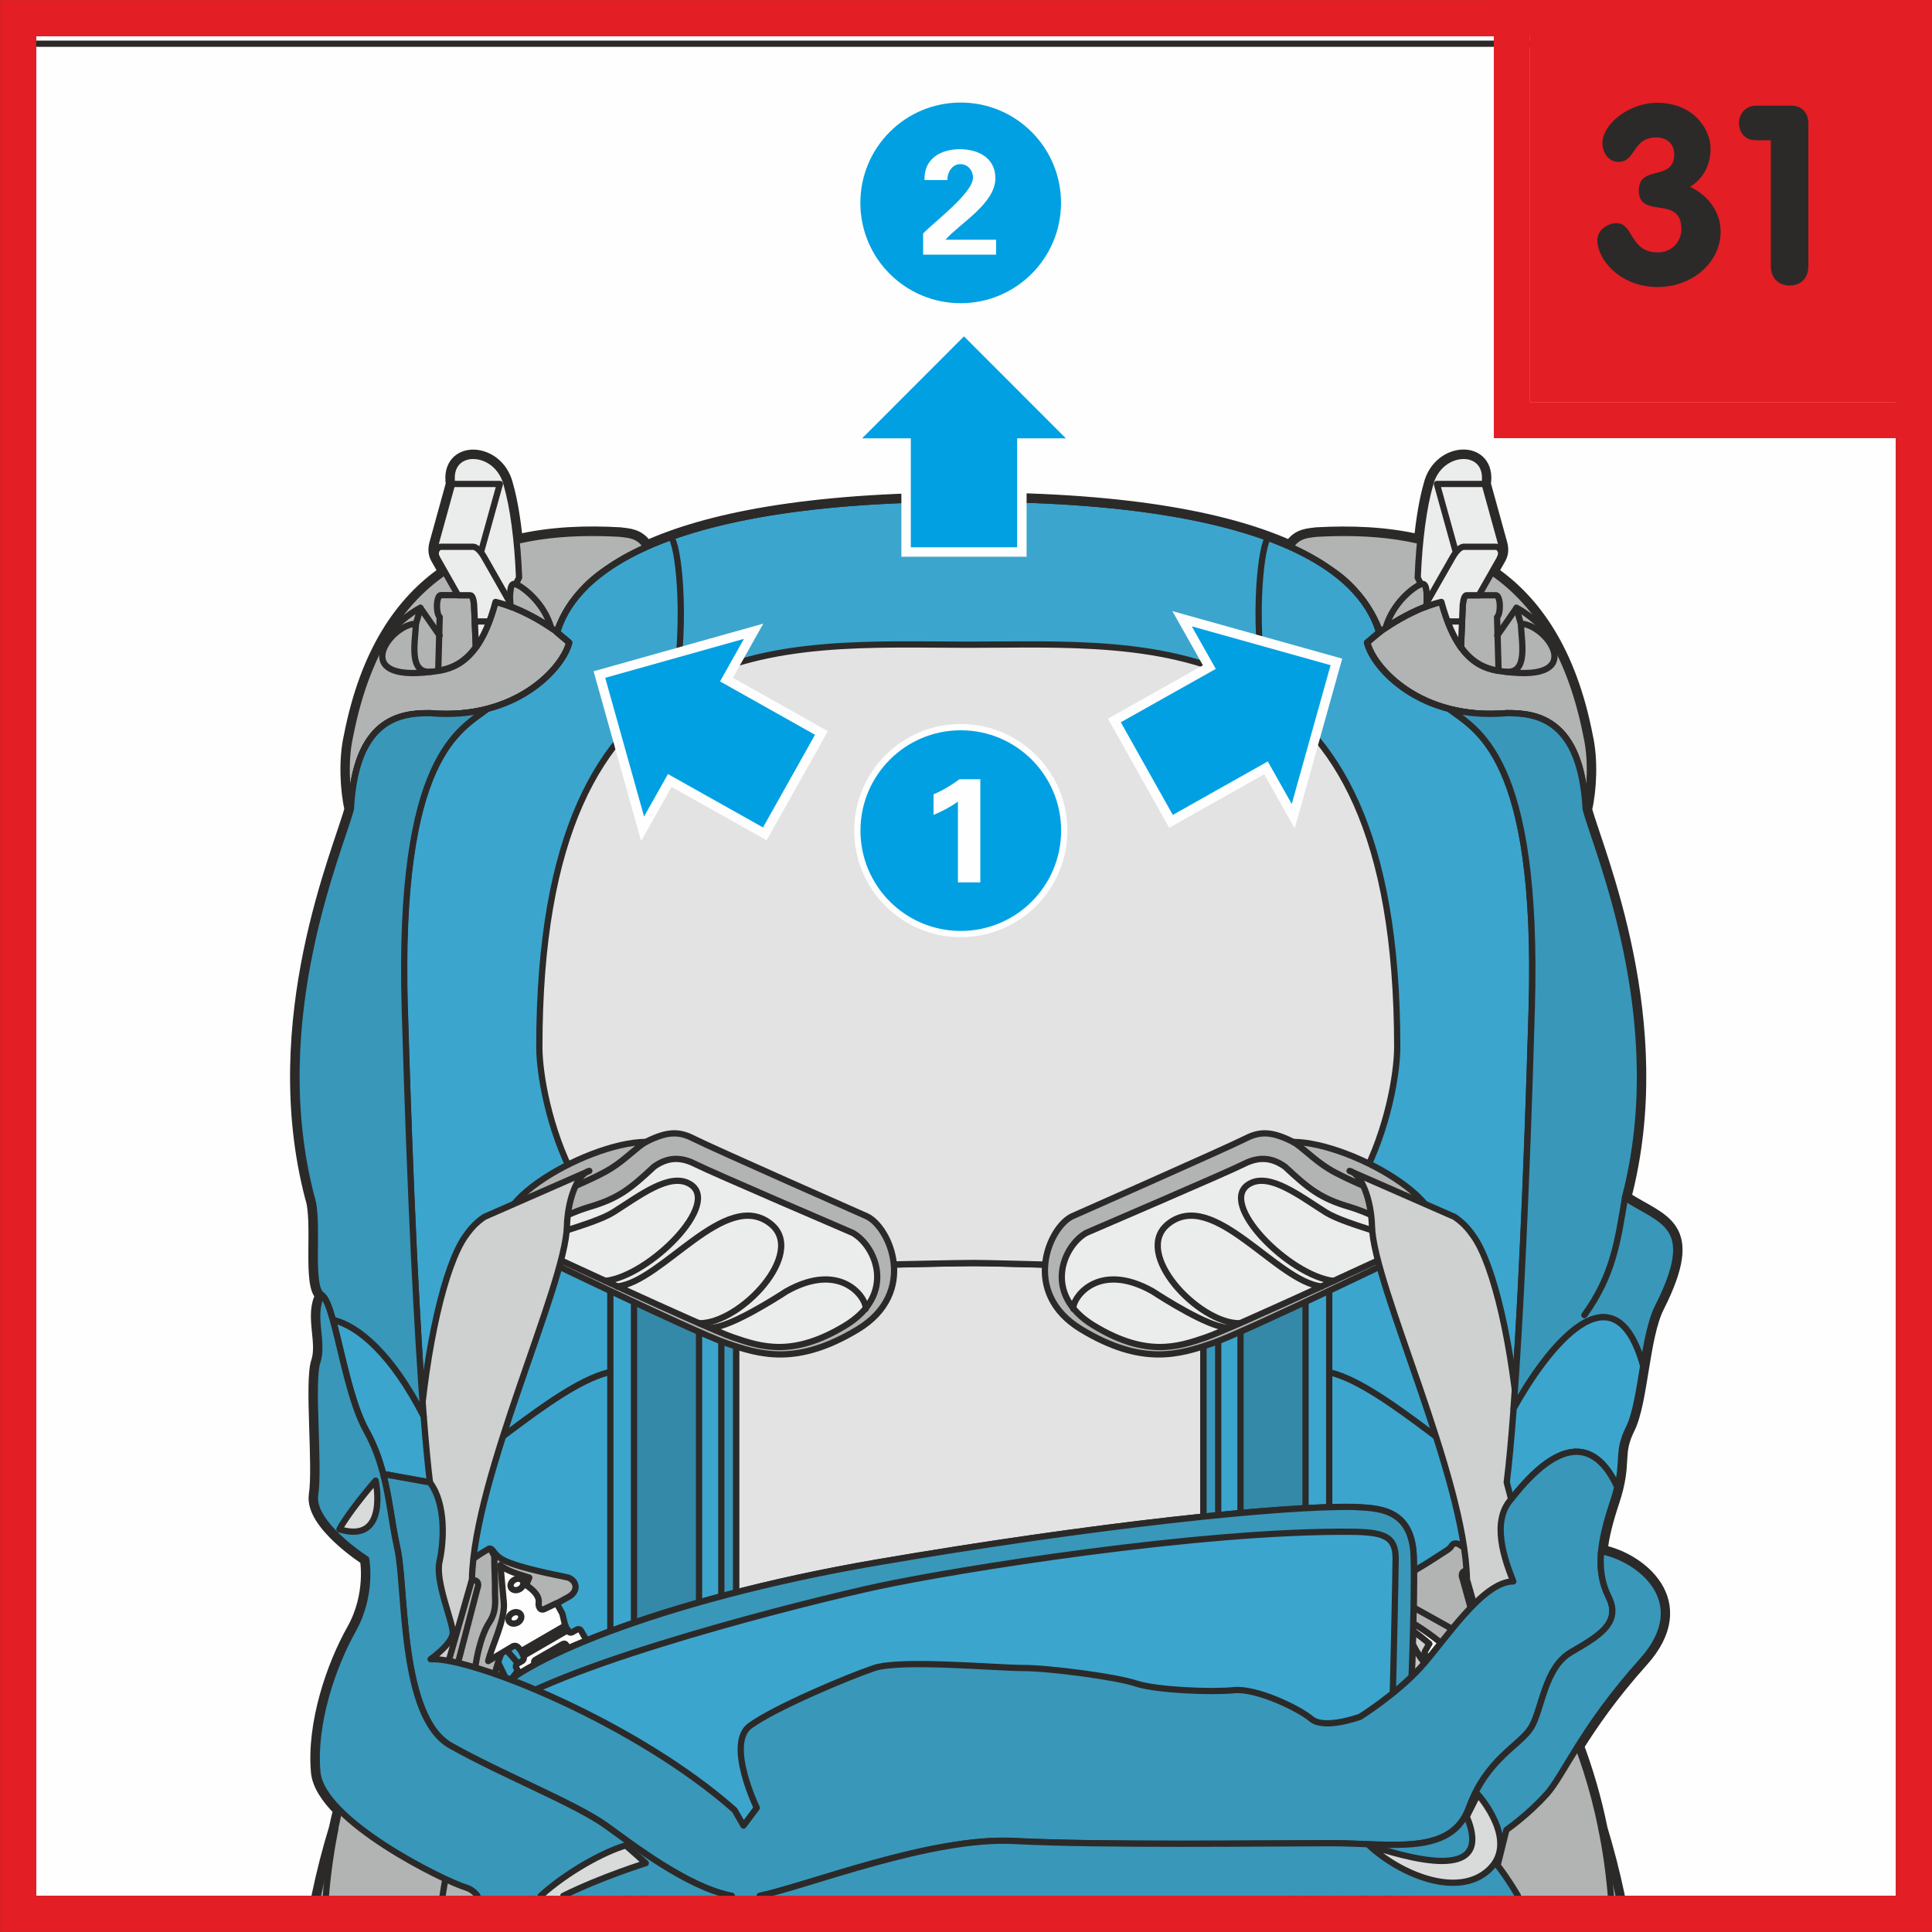 <?xml version="1.0" encoding="UTF-8"?>
<!DOCTYPE svg PUBLIC "-//W3C//DTD SVG 1.1//EN" "http://www.w3.org/Graphics/SVG/1.1/DTD/svg11.dtd">
<!-- Creator: CorelDRAW 2017 -->
<svg xmlns="http://www.w3.org/2000/svg" xml:space="preserve" width="28.25mm" height="28.25mm" version="1.1" style="shape-rendering:geometricPrecision; text-rendering:geometricPrecision; image-rendering:optimizeQuality; fill-rule:evenodd; clip-rule:evenodd"
viewBox="0 0 182.08 182.08"
 xmlns:xlink="http://www.w3.org/1999/xlink">
 <rect x="0" y="0" width="182.08" height="182.08" fill="#333333" stroke="none"/>
 <defs>
  <style type="text/css">
   <![CDATA[
    .str3 {stroke:#FEFEFE;stroke-width:0.59;stroke-miterlimit:4}
    .str4 {stroke:#E31E24;stroke-width:3.41;stroke-miterlimit:10}
    .str2 {stroke:#FEFEFE;stroke-width:1.78;stroke-miterlimit:4}
    .str0 {stroke:#2B2A29;stroke-width:1.19;stroke-linecap:round;stroke-linejoin:round;stroke-miterlimit:4}
    .str1 {stroke:#2B2A29;stroke-width:0.59;stroke-linecap:round;stroke-linejoin:round;stroke-miterlimit:4}
    .fil5 {fill:none}
    .fil1 {fill:none;fill-rule:nonzero}
    .fil4 {fill:#CFD0D0}
    .fil0 {fill:#FEFEFE;fill-rule:nonzero}
    .fil3 {fill:#EBECEC;fill-rule:nonzero}
    .fil7 {fill:#E3E3E3;fill-rule:nonzero}
    .fil11 {fill:#D9DADA;fill-rule:nonzero}
    .fil8 {fill:#C5C6C6;fill-rule:nonzero}
    .fil2 {fill:#B2B3B3;fill-rule:nonzero}
    .fil14 {fill:#2B2A29;fill-rule:nonzero}
    .fil13 {fill:#E31E24;fill-rule:nonzero}
    .fil6 {fill:#3CA5CD;fill-rule:nonzero}
    .fil9 {fill:#3997BA;fill-rule:nonzero}
    .fil10 {fill:#3489A8;fill-rule:nonzero}
    .fil12 {fill:#00A0E3;fill-rule:nonzero}
   ]]>
  </style>
 </defs>
 <g id="Слой_x0020_1">
  <polygon class="fil0" points="3.41,178.67 178.67,178.67 178.67,3.41 3.41,3.41 "/>
  <path class="fil1 str0" d="M150.91 146.2c0.13,-1.39 0.53,-2.92 1.12,-4.69 1.25,-3.77 0.21,-4.39 1.46,-6.9 1.25,-2.51 1.34,-8.63 2.77,-11.46 3.92,-7.78 0.37,-7.99 -3.12,-10.28 4.35,-16.58 -2.59,-32.54 -3.67,-36.52 -0,-0.04 -0,-0.07 -0.01,-0.11 0.42,-1.81 0.56,-4.67 0.07,-6.83 -1.53,-7.93 -4.85,-12.7 -8.93,-15.5l0.77 -1.36c0.25,-0.48 0.2,-0.97 0.07,-1.4l-1.53 -5.54c0.57,-3.62 -4.31,-3.48 -5.16,0.11 -0.39,1.35 -0.7,3.17 -0.91,5.26 -3.24,-0.77 -6.61,-0.86 -9.76,-0.69 -0.63,0.1 -1.8,0.05 -2.48,1.25 -5.55,-2.5 -14.79,-4.54 -30.3,-4.54 -15.53,0 -24.8,2.04 -30.37,4.55 -0.68,-1.21 -1.86,-1.16 -2.49,-1.26 -3.14,-0.18 -6.51,-0.08 -9.76,0.69 -0.21,-2.09 -0.52,-3.91 -0.91,-5.26 -0.85,-3.58 -5.72,-3.72 -5.16,-0.11l-1.53 5.54c-0.13,0.43 -0.18,0.92 0.07,1.4l0.77 1.36c-4.08,2.81 -7.39,7.58 -8.93,15.5 -0.49,2.16 -0.35,5.02 0.07,6.83 -0.99,3.8 -8.1,19.9 -3.71,36.63 0.77,2.3 -0.28,8.36 0.98,9.2 0.09,0.06 0.17,0.16 0.25,0.28 -0.08,-0.12 -0.17,-0.22 -0.25,-0.28 -1.05,1.88 0.21,4.39 -0.42,6.27 -0.63,1.88 0.21,9.83 -0.21,12.54 -0.42,2.72 4.81,6.06 4.81,6.06 0,0 0.63,3.35 -1.26,6.69 -1.88,3.34 -3.76,8.78 -3.35,13.38 0.11,1.16 0.91,2.38 2.09,3.57 -0.14,0.58 -0.28,1.15 -0.41,1.77 -0.59,1.91 -1.15,4.08 -1.62,6.31m122.57 0c-0.47,-2.23 -1.04,-4.4 -1.62,-6.31 -0.59,-2.94 -1.38,-5.53 -2.22,-7.79 1.34,-2.13 3.18,-4.82 6.04,-8.01 5.05,-5.6 -0.26,-9.7 -3.84,-10.37"/>
  <path class="fil2" d="M152.55 178.67c-0.47,-2.23 -1.04,-4.4 -1.62,-6.31 -1.6,-7.97 -4.6,-13.36 -6.45,-16.45 -1.35,-2.27 -1.46,-5.23 -1.05,-7.63 2.2,-12.3 7.7,-45.83 6.03,-72.03 0.42,-1.81 0.56,-4.67 0.07,-6.83 -3.4,-17.58 -15.53,-19.67 -25.45,-19.12 -0.83,0.13 -2.63,0 -2.96,2.89 -0.32,2.89 -2.06,10.6 -5.97,10.6l-0.39 -0.06 0 -11.69c0,-0.83 -0.45,-2.31 -1.93,-2.51 -3.92,-0.64 -12.66,-1.6 -21.58,-1.6 -8.93,0 -17.66,0.96 -21.58,1.6 -1.48,0.19 -1.93,1.67 -1.93,2.51l0 11.69 -0.38 0.06c-3.92,0 -5.65,-7.71 -5.98,-10.6 -0.32,-2.89 -2.12,-2.76 -2.96,-2.89 -9.91,-0.55 -22.05,1.54 -25.44,19.12 -0.49,2.16 -0.35,5.02 0.07,6.83 -1.67,26.21 3.83,59.73 6.03,72.03 0.42,2.41 0.3,5.37 -1.05,7.63 -1.84,3.1 -4.84,8.48 -6.45,16.45 -0.59,1.91 -1.15,4.08 -1.62,6.31l122.57 0z"/>
  <path class="fil1 str1" d="M152.55 178.67c-0.47,-2.23 -1.04,-4.4 -1.62,-6.31 -1.6,-7.97 -4.6,-13.36 -6.45,-16.45 -1.35,-2.27 -1.46,-5.23 -1.05,-7.63 2.2,-12.3 7.7,-45.83 6.03,-72.03 0.42,-1.81 0.56,-4.67 0.07,-6.83 -3.4,-17.58 -15.53,-19.67 -25.45,-19.12 -0.83,0.13 -2.63,0 -2.96,2.89 -0.32,2.89 -2.06,10.6 -5.97,10.6l-0.39 -0.06 0 -11.69c0,-0.83 -0.45,-2.31 -1.93,-2.51 -3.92,-0.64 -12.66,-1.6 -21.58,-1.6 -8.93,0 -17.66,0.96 -21.58,1.6 -1.48,0.19 -1.93,1.67 -1.93,2.51l0 11.69 -0.38 0.06c-3.92,0 -5.65,-7.71 -5.98,-10.6 -0.32,-2.89 -2.12,-2.76 -2.96,-2.89 -9.91,-0.55 -22.05,1.54 -25.44,19.12 -0.49,2.16 -0.35,5.02 0.07,6.83 -1.67,26.21 3.83,59.73 6.03,72.03 0.42,2.41 0.3,5.37 -1.05,7.63 -1.84,3.1 -4.84,8.48 -6.45,16.45 -0.59,1.91 -1.15,4.08 -1.62,6.31"/>
  <path class="fil1 str1" d="M31.6 172.36c-0.39,1.95 -0.7,4.05 -0.89,6.31"/>
  <path class="fil1 str1" d="M39.62 57.28c-0.17,0.7 -0.42,1.5 -0.42,1.5 -0.07,1.81 -0.73,4.74 1.47,4.53 2.19,-0.21 4.53,-1.01 6.03,-6.58 2.34,0.52 5.44,2.34 6.97,3.83 -0.55,2.34 -4.95,7.36 -13.14,6.66 -2.89,-0.03 -7.01,0.59 -7.46,9.02"/>
  <path class="fil1 str1" d="M36.06 60.56c0.77,-1.36 2.65,-2.86 3.56,-3.27l1.81 2.61"/>
  <path class="fil1 str1" d="M39.2 58.78c-2.47,0.07 -6.34,5.54 1.46,4.53"/>
  <path class="fil1 str1" d="M44.84 61.01l-0.17 -4.08 -0.01 0c-0.03,-0.48 -0.18,-0.84 -0.34,-0.84l-2.79 0c-0.19,0 -0.35,0.47 -0.35,1.05 0,0.49 0.11,0.89 0.26,1.01l-0.14 5.06c1.22,-0.2 2.45,-0.71 3.53,-2.21z"/>
  <path class="fil1 str1" d="M48.61 55.05c-0.62,-0.27 -0.57,1.09 -0.51,2.1 1.3,0.49 2.69,1.24 3.85,2.03 -0.69,-2.4 -2.64,-3.84 -3.33,-4.13z"/>
  <path class="fil3" d="M41.08 51.15l1.53 -5.54c-0.57,-3.61 4.31,-3.48 5.16,0.11 0.59,2.06 1.01,5.16 1.15,8.71l-0.24 0.49 0.02 0.18c-0.03,-0.01 -0.06,-0.03 -0.09,-0.04 -0.62,-0.27 -0.57,1.09 -0.51,2.1 0.05,0.02 0.11,0.05 0.17,0.07 -0.55,-0.21 -1.08,-0.39 -1.57,-0.5 -0.52,1.96 -1.16,3.33 -1.85,4.29l-0.17 -4.08 -0.01 0c-0.03,-0.48 -0.17,-0.84 -0.34,-0.84l-1.16 0 -2.01 -3.55c-0.25,-0.48 -0.2,-0.97 -0.07,-1.4z"/>
  <path class="fil1 str1" d="M41.08 51.15l1.53 -5.54c-0.57,-3.61 4.31,-3.48 5.16,0.11 0.59,2.06 1.01,5.16 1.15,8.71l-0.24 0.49 0.02 0.18c-0.03,-0.01 -0.06,-0.03 -0.09,-0.04 -0.62,-0.27 -0.57,1.09 -0.51,2.1 0.05,0.02 0.11,0.05 0.17,0.07 -0.55,-0.21 -1.08,-0.39 -1.57,-0.5 -0.52,1.96 -1.16,3.33 -1.85,4.29l-0.17 -4.08 -0.01 0c-0.03,-0.48 -0.17,-0.84 -0.34,-0.84l-1.16 0 -2.01 -3.55c-0.25,-0.48 -0.2,-0.97 -0.07,-1.4z"/>
  <polyline class="fil1 str1" points="45.37,51.88 47.11,45.61 42.58,45.61 "/>
  <path class="fil1 str1" d="M48.05 56.76l-2.4 -4.22c-0.28,-0.49 -0.7,-1.05 -1.15,-1.01l-2.96 0c-0.35,0.03 -0.63,0.55 -0.39,1.01"/>
  <line class="fil1 str1" x1="44.78" y1="58.57" x2="46.03" y2= "58.57" />
  <polyline class="fil1 str1" points="53.56,61.46 54.32,61.95 52.24,81.45 47.05,101.5 45.28,103.35 "/>
  <path class="fil1 str1" d="M52.48 59.51c0.63,-1.88 3.14,-6.17 7.84,-7.11 0.42,0 1.15,0 1.15,1.57 0,1.57 0.03,2.21 -1.88,5.65 -2.51,4.49 -6.27,13.49 -6.9,17.04"/>
  <path class="fil1 str1" d="M40.04 72.58c2.9,0.23 5.91,0.63 8.7,1.32"/>
  <path class="fil1 str1" d="M48.05 76.46c-2.69,-0.62 -5.57,-0.98 -8.34,-1.19"/>
  <path class="fil1 str1" d="M47.45 79.04c-2.62,-0.56 -5.38,-0.88 -8.03,-1.07"/>
  <path class="fil1 str1" d="M46.92 81.65c-2.55,-0.51 -5.21,-0.81 -7.76,-0.98"/>
  <path class="fil1 str1" d="M46.46 84.39c-2.48,-0.47 -5.06,-0.75 -7.53,-0.91"/>
  <path class="fil1 str1" d="M46.07 87.16c-2.44,-0.44 -4.95,-0.7 -7.36,-0.85"/>
  <path class="fil1 str1" d="M45.76 89.94c-2.4,-0.42 -4.87,-0.67 -7.23,-0.81"/>
  <path class="fil1 str1" d="M45.54 92.74c-2.38,-0.4 -4.82,-0.64 -7.15,-0.78"/>
  <path class="fil1 str1" d="M45.4 95.55c-2.37,-0.39 -4.8,-0.63 -7.11,-0.76"/>
  <line class="fil1 str1" x1="42.93" y1="98.52" x2="45.35" y2= "98.68" />
  <line class="fil1 str1" x1="42.93" y1="103.35" x2="45.28" y2= "103.35" />
  <path class="fil1 str1" d="M38.24 98.2c0,-10.19 1.6,-26.43 2.56,-30.03 2.06,0.28 8.11,1.64 8.11,5.19 -0.71,2.34 -3.56,12.25 -3.56,25.33l0 10.35 -1.99 0 -0.42 -10.52 -4.69 -0.32z"/>
  <path class="fil1 str1" d="M150.93 172.36c0.39,1.95 0.7,4.05 0.89,6.31"/>
  <path class="fil1 str1" d="M142.91 57.28c0.18,0.7 0.42,1.5 0.42,1.5 0.07,1.81 0.73,4.74 -1.46,4.53 -2.2,-0.21 -4.53,-1.01 -6.03,-6.59 -2.33,0.52 -5.43,2.34 -6.97,3.83 0.56,2.34 4.95,7.36 13.14,6.66 2.89,-0.03 7,0.59 7.46,9.02"/>
  <path class="fil1 str1" d="M146.47 60.56c-0.77,-1.36 -2.65,-2.86 -3.55,-3.27l-1.81 2.61"/>
  <path class="fil1 str1" d="M143.33 58.78c2.47,0.07 6.34,5.54 -1.46,4.53"/>
  <path class="fil1 str1" d="M137.69 61.02l0.17 -4.08 0.01 0c0.03,-0.48 0.17,-0.84 0.34,-0.84l2.79 0c0.19,0 0.35,0.47 0.35,1.05 0,0.49 -0.11,0.89 -0.26,1.01l0.14 5.06c-1.22,-0.2 -2.45,-0.71 -3.53,-2.21z"/>
  <path class="fil1 str1" d="M133.92 55.05c0.62,-0.27 0.57,1.09 0.51,2.1 -1.3,0.49 -2.69,1.24 -3.85,2.03 0.7,-2.4 2.64,-3.84 3.33,-4.13z"/>
  <path class="fil3" d="M141.45 51.15l-1.53 -5.54c0.57,-3.61 -4.31,-3.48 -5.16,0.11 -0.59,2.06 -1.01,5.16 -1.15,8.71l0.24 0.49 -0.02 0.18c0.03,-0.01 0.06,-0.03 0.09,-0.04 0.62,-0.27 0.57,1.09 0.51,2.1 -0.05,0.02 -0.11,0.05 -0.16,0.07 0.54,-0.21 1.07,-0.39 1.57,-0.5 0.53,1.96 1.16,3.33 1.85,4.29l0.17 -4.08 0.01 0c0.04,-0.48 0.18,-0.84 0.34,-0.84l1.16 0 2.02 -3.55c0.25,-0.48 0.2,-0.97 0.07,-1.4z"/>
  <path class="fil1 str1" d="M141.45 51.15l-1.53 -5.54c0.57,-3.61 -4.31,-3.48 -5.16,0.11 -0.59,2.06 -1.01,5.16 -1.15,8.71l0.24 0.49 -0.02 0.18c0.03,-0.01 0.06,-0.03 0.09,-0.04 0.62,-0.27 0.57,1.09 0.51,2.1 -0.05,0.02 -0.11,0.05 -0.16,0.07 0.54,-0.21 1.07,-0.39 1.57,-0.5 0.53,1.96 1.16,3.33 1.85,4.29l0.17 -4.08 0.01 0c0.04,-0.48 0.18,-0.84 0.34,-0.84l1.16 0 2.02 -3.55c0.25,-0.48 0.2,-0.97 0.07,-1.4z"/>
  <polyline class="fil1 str1" points="137.16,51.88 135.42,45.61 139.95,45.61 "/>
  <path class="fil1 str1" d="M134.48 56.76l2.41 -4.22c0.28,-0.49 0.7,-1.05 1.15,-1.01l2.96 0c0.35,0.03 0.63,0.55 0.38,1.01"/>
  <line class="fil1 str1" x1="137.75" y1="58.57" x2="136.5" y2= "58.57" />
  <polyline class="fil1 str1" points="128.97,61.46 128.21,61.95 130.29,81.45 135.47,101.5 137.25,103.35 "/>
  <path class="fil1 str1" d="M130.05 59.51c-0.63,-1.88 -3.14,-6.17 -7.84,-7.11 -0.42,0 -1.15,0 -1.15,1.57 0,1.57 -0.03,2.21 1.88,5.65 2.51,4.49 6.28,13.49 6.9,17.04"/>
  <path class="fil1 str1" d="M142.48 72.58c-2.9,0.23 -5.91,0.63 -8.69,1.32"/>
  <path class="fil1 str1" d="M134.48 76.46c2.7,-0.62 5.57,-0.98 8.34,-1.19"/>
  <path class="fil1 str1" d="M135.08 79.04c2.62,-0.56 5.38,-0.88 8.02,-1.07"/>
  <path class="fil1 str1" d="M135.6 81.65c2.55,-0.51 5.21,-0.81 7.76,-0.98"/>
  <path class="fil1 str1" d="M136.07 84.39c2.49,-0.47 5.07,-0.75 7.53,-0.91"/>
  <path class="fil1 str1" d="M136.46 87.16c2.43,-0.44 4.95,-0.7 7.35,-0.85"/>
  <path class="fil1 str1" d="M136.76 89.94c2.4,-0.42 4.87,-0.67 7.23,-0.81"/>
  <path class="fil1 str1" d="M136.99 92.74c2.38,-0.4 4.82,-0.64 7.15,-0.78"/>
  <path class="fil1 str1" d="M137.12 95.55c2.37,-0.39 4.8,-0.63 7.11,-0.76"/>
  <line class="fil1 str1" x1="139.6" y1="98.52" x2="137.18" y2= "98.68" />
  <line class="fil1 str1" x1="139.6" y1="103.35" x2="137.25" y2= "103.35" />
  <path class="fil1 str1" d="M144.29 98.2c0,-10.19 -1.6,-26.43 -2.56,-30.03 -2.06,0.28 -8.1,1.64 -8.1,5.19 0.71,2.34 3.55,12.25 3.55,25.33l0 10.35 1.99 0 0.43 -10.52 4.69 -0.32z"/>
  <polygon class="fil1 str1" points="95.24,131.3 87.34,131.3 87.34,140.15 88.79,140.15 88.79,136.63 93.79,136.63 93.79,140.15 95.24,140.15 "/>
  <path class="fil1 str1" d="M118.61 119.94l-0.48 0 0 0.63 -2.3 0 0 -0.63 -15.3 0 0 9.55c0,0.4 -0.32,0.72 -0.73,0.72 -0.4,0 -0.72,-0.33 -0.72,-0.72 0,-7.44 0.45,-10.74 0.56,-13.36 -2.46,-1.1 -5.28,-1.72 -8.28,-1.72 -3,0 -5.82,0.63 -8.28,1.72 0.1,2.62 0.56,5.91 0.56,13.36 0,0.4 -0.33,0.72 -0.73,0.72 -0.4,0 -0.72,-0.33 -0.72,-0.72l0 -9.55 -15.3 0 0 0.63 -2.3 0 0 -0.63 -0.48 0c-0.42,0 -0.76,0.34 -0.76,0.75l0 38.55c0,0.42 0.34,0.75 0.76,0.75l0.48 0 0 -0.63 2.3 0 0 0.63 48.94 0 0 -0.63 2.3 0 0 0.63 0.48 0c0.42,0 0.75,-0.34 0.75,-0.75l0 -38.55c0,-0.42 -0.34,-0.75 -0.75,-0.75z"/>
  <path class="fil1 str1" d="M95.24 117.31l0 -2.53c-1.25,-0.23 -2.54,-0.37 -3.88,-0.37 -1.39,0 -2.73,0.14 -4.02,0.39l0 2.51 7.9 0z"/>
  <path class="fil2" d="M53.94 97.99c0,-19.17 5.96,-28.55 11.35,-32.77 -5.72,3.18 -12.96,11.55 -12.96,32.77 0,8.5 3.76,20.3 15.05,20.3 0.37,0 0.77,-0 1.17,-0.02 -10.95,-0.3 -14.62,-11.89 -14.62,-20.28z"/>
  <path class="fil1 str1" d="M53.94 97.99c0,-19.17 5.96,-28.55 11.35,-32.77 -5.72,3.18 -12.96,11.55 -12.96,32.77 0,8.5 3.76,20.3 15.05,20.3 0.37,0 0.77,-0 1.17,-0.02 -10.95,-0.3 -14.62,-11.89 -14.62,-20.28z"/>
  <path class="fil2" d="M128.78 97.99c0,-19.17 -5.96,-28.55 -11.35,-32.77 5.72,3.18 12.96,11.55 12.96,32.77 0,8.5 -3.77,20.3 -15.06,20.3 -0.38,0 -0.77,-0 -1.17,-0.02 10.95,-0.3 14.62,-11.89 14.62,-20.28z"/>
  <path class="fil1 str1" d="M128.78 97.99c0,-19.17 -5.96,-28.55 -11.35,-32.77 5.72,3.18 12.96,11.55 12.96,32.77 0,8.5 -3.77,20.3 -15.06,20.3 -0.38,0 -0.77,-0 -1.17,-0.02 10.95,-0.3 14.62,-11.89 14.62,-20.28z"/>
  <path class="fil3" d="M91.36 63.28c3.34,0 16.76,-0.96 22.31,0.43 5.56,1.39 16.71,7.93 16.71,34.28 0,8.5 -3.77,20.3 -15.06,20.3 -4.18,0 -10.2,-0.5 -15.69,-2.15 -2.46,-1.1 -5.28,-1.72 -8.28,-1.72 -3,0 -5.82,0.63 -8.28,1.72 -5.49,1.65 -11.51,2.15 -15.69,2.15 -11.29,0 -15.06,-11.8 -15.06,-20.3 0,-26.35 11.15,-32.89 16.71,-34.28 5.55,-1.39 18.97,-0.43 22.32,-0.43z"/>
  <path class="fil1 str1" d="M91.36 63.28c3.34,0 16.76,-0.96 22.31,0.43 5.56,1.39 16.71,7.93 16.71,34.28 0,8.5 -3.77,20.3 -15.06,20.3 -4.18,0 -10.2,-0.5 -15.69,-2.15 -2.46,-1.1 -5.28,-1.72 -8.28,-1.72 -3,0 -5.82,0.63 -8.28,1.72 -5.49,1.65 -11.51,2.15 -15.69,2.15 -11.29,0 -15.06,-11.8 -15.06,-20.3 0,-26.35 11.15,-32.89 16.71,-34.28 5.55,-1.39 18.97,-0.43 22.32,-0.43z"/>
  <polyline class="fil1 str1" points="60.74,178.67 60.74,160.16 121.93,160.16 121.93,178.67 "/>
  <path class="fil1 str1" d="M70.73 160l-3.83 0 0 -0.63 -2.3 0 0 0.63 -0.48 0c-0.42,0 -0.75,-0.34 -0.75,-0.75l0 -38.55c0,-0.42 0.34,-0.76 0.75,-0.76l0.48 0 0 0.63 2.3 0 0 -0.63 3.83 0"/>
  <path class="fil1 str1" d="M54.94 128.71l6.23 6.64 2.18 0 0 -6.79 -5.27 0c-1.03,0 -2.11,-0.09 -3.14,-0.69l0 0.83z"/>
  <path class="fil1 str1" d="M56.44 140.59l4.73 3.41 2.18 0 0 -3.72 -3.77 0c-1.03,0 -2.11,-0.04 -3.14,-0.36l0 0.66z"/>
  <path class="fil1 str1" d="M56.44 150.97l4.73 3.41 2.18 0 0 -3.72 -3.77 0c-1.03,0 -2.11,-0.05 -3.14,-0.35l0 0.66z"/>
  <line class="fil1 str1" x1="61.17" y1="128.46" x2="61.17" y2= "120.09" />
  <line class="fil1 str1" x1="61.17" y1="140.24" x2="61.17" y2= "135.33" />
  <line class="fil1 str1" x1="61.17" y1="150.63" x2="61.17" y2= "144" />
  <line class="fil1 str1" x1="61.17" y1="160.05" x2="61.17" y2= "154.38" />
  <path class="fil1 str1" d="M58.94 115.33l-0.86 0c-1.03,0 -2.11,-0.06 -3.14,-0.48l0 0.58 6.23 4.66 6.71 0 0 -1.8c-0.17,0 -0.33,0 -0.49,0 -3.51,0 -6.28,-1.14 -8.45,-2.96z"/>
  <path class="fil1 str1" d="M127.89 128.71l-6.23 6.64 -2.18 0 0 -6.79 5.27 0c1.03,0 2.11,-0.09 3.14,-0.69l0 0.83z"/>
  <path class="fil1 str1" d="M126.39 140.59l-4.73 3.41 -2.18 0 0 -3.72 3.77 0c1.03,0 2.11,-0.04 3.14,-0.35l0 0.66z"/>
  <path class="fil1 str1" d="M126.39 150.97l-4.73 3.41 -2.18 0 0 -3.72 3.77 0c1.03,0 2.11,-0.05 3.14,-0.35l0 0.66z"/>
  <line class="fil1 str1" x1="121.66" y1="128.46" x2="121.66" y2= "120.09" />
  <line class="fil1 str1" x1="121.66" y1="140.24" x2="121.66" y2= "135.33" />
  <line class="fil1 str1" x1="121.66" y1="150.64" x2="121.66" y2= "144" />
  <line class="fil1 str1" x1="121.66" y1="160.06" x2="121.66" y2= "154.38" />
  <path class="fil1 str1" d="M123.89 115.33l0.87 0c1.03,0 2.11,-0.06 3.14,-0.48l0 0.58 -6.23 4.66 -6.71 0 0 -1.8c0.17,0 0.33,0 0.49,0 3.51,0 6.28,-1.14 8.45,-2.96z"/>
  <path class="fil1 str1" d="M140.94 178.67c-0.86,-5.59 -2.53,-11.25 -5.41,-16.56 -2.64,-5.02 -3.48,-6.97 -2.79,-13.66 0.7,-6.69 4.32,-28.16 4.45,-39.41"/>
  <path class="fil1 str1" d="M99.49 117.47l32.99 -14.32c0.13,-0.06 0.34,0.14 0.46,0.43 0.12,0.3 0.11,0.58 -0.02,0.64l-33.29 14.45 -0.13 -1.21z"/>
  <path class="fil1 str1" d="M83.04 117.47l-32.99 -14.32c-0.13,-0.06 -0.34,0.14 -0.46,0.43 -0.12,0.3 -0.11,0.58 0.02,0.64l33.29 14.45 0.13 -1.21z"/>
  <path class="fil1 str1" d="M41.71 178.67c0.86,-5.59 2.53,-11.25 5.41,-16.56 2.65,-5.02 3.49,-6.97 2.79,-13.66 -0.7,-6.69 -4.32,-28.16 -4.45,-39.41"/>
  <path class="fil4" d="M43.96 161.41c-1.48,-5.13 5.35,-12.35 6.31,-9.36 0.35,1.02 0.4,3.16 -1.89,6 -4.38,5.33 -1.29,9.93 2.85,18.79 0.29,0.62 0.59,1.23 0.91,1.82l-0.18 0 -0.56 -0.9c-2.07,-3.31 -5.75,-10.56 -7.44,-16.35z"/>
  <path class="fil5 str1" d="M43.96 161.41c-1.48,-5.13 5.35,-12.35 6.31,-9.36 0.35,1.02 0.4,3.16 -1.89,6 -4.38,5.33 -1.29,9.93 2.85,18.79 0.29,0.62 0.59,1.23 0.91,1.82m-0.18 0l-0.56 -0.9c-2.07,-3.31 -5.75,-10.56 -7.44,-16.35"/>
  <path class="fil6" d="M38.14 95.09c0.7,23.97 1.67,39.03 2.37,44.61 1.53,2.02 1.32,5.58 0.9,7.46 -0.42,1.88 1.25,5.65 1.25,6.69 0,1.05 -2.09,2.51 -2.09,2.51 3.97,-0.21 19.45,6.06 28.65,14.22l0.84 1.46 1.25 -1.67c0,0 -2.93,-6.06 -0.63,-7.74 2.3,-1.67 9.2,-4.6 11.71,-5.44 2.51,-0.83 11.5,0 14.01,0 2.51,0 8.78,0.84 10.66,1.46 1.88,0.63 7.11,0.84 9.2,0.63 2.09,-0.21 6.07,1.67 7.32,2.72 1.25,1.05 4.6,-0.21 4.6,-0.21 0,0 3.35,-2.09 5.65,-4.6 2.3,-2.51 5.85,-8.15 8.78,-8.15 -0.84,-2.09 -2.09,-5.65 -0.21,-7.74l-0.42 -1.6c0.78,-6.25 1.69,-21.31 2.37,-44.61 0.7,-23.95 -5.28,-26.34 -7.8,-28.29 -4.72,-1.22 -7.3,-4.49 -7.72,-6.24l1.14 -0.96c-0.99,-3.29 -5.51,-12.6 -38.69,-12.6 -33.17,0 -37.79,9.31 -38.78,12.6l1.14 0.96c-0.42,1.75 -3,5.02 -7.72,6.24 -2.51,1.95 -8.49,4.34 -7.8,28.29z"/>
  <path class="fil1 str1" d="M38.14 95.09c0.7,23.97 1.67,39.03 2.37,44.61 1.53,2.02 1.32,5.58 0.9,7.46 -0.42,1.88 1.25,5.65 1.25,6.69 0,1.05 -2.09,2.51 -2.09,2.51 3.97,-0.21 19.45,6.06 28.65,14.22l0.84 1.46 1.25 -1.67c0,0 -2.93,-6.06 -0.63,-7.74 2.3,-1.67 9.2,-4.6 11.71,-5.44 2.51,-0.83 11.5,0 14.01,0 2.51,0 8.78,0.84 10.66,1.46 1.88,0.63 7.11,0.84 9.2,0.63 2.09,-0.21 6.07,1.67 7.32,2.72 1.25,1.05 4.6,-0.21 4.6,-0.21 0,0 3.35,-2.09 5.65,-4.6 2.3,-2.51 5.85,-8.15 8.78,-8.15 -0.84,-2.09 -2.09,-5.65 -0.21,-7.74l-0.42 -1.6c0.78,-6.25 1.69,-21.31 2.37,-44.61 0.7,-23.95 -5.28,-26.34 -7.8,-28.29 -4.72,-1.22 -7.3,-4.49 -7.72,-6.24l1.14 -0.96c-0.99,-3.29 -5.51,-12.6 -38.69,-12.6 -33.17,0 -37.79,9.31 -38.78,12.6l1.14 0.96c-0.42,1.75 -3,5.02 -7.72,6.24 -2.51,1.95 -8.49,4.34 -7.8,28.29z"/>
  <path class="fil7" d="M82.11 120.07c-0.4,0.53 -8.58,0.76 -10.58,0.94 -0.79,0.07 -1.51,0.15 -2.16,0.25 0,11.91 0,31.23 0,34.47 0,1.39 -0.03,3.01 -0.1,4.78 5.61,-0.01 19.08,-0.13 21.95,-0.13 2.93,0 16.91,0.13 22.29,0.13 -0.07,-1.78 -0.1,-3.39 -0.1,-4.78 0,-3.24 0,-22.51 0,-34.42 -0.74,-0.12 -1.56,-0.21 -2.49,-0.3 -2,-0.18 -9.83,-0.44 -10.58,-0.94 -0.35,-0.2 -0.56,-0.55 -0.69,-0.85 -3.72,-0.1 -6.79,-0.18 -7.94,-0.18 -1.2,0 -5.45,0.09 -10.14,0.2l0 0.02 1.08 -0.02c-0.07,0.24 -0.34,0.68 -0.55,0.85z"/>
  <path class="fil1 str1" d="M82.11 120.07c-0.4,0.53 -8.58,0.76 -10.58,0.94 -0.79,0.07 -1.51,0.15 -2.16,0.25 0,11.91 0,31.23 0,34.47 0,1.39 -0.03,3.01 -0.1,4.78 5.61,-0.01 19.08,-0.13 21.95,-0.13 2.93,0 16.91,0.13 22.29,0.13 -0.07,-1.78 -0.1,-3.39 -0.1,-4.78 0,-3.24 0,-22.51 0,-34.42 -0.74,-0.12 -1.56,-0.21 -2.49,-0.3 -2,-0.18 -9.83,-0.44 -10.58,-0.94 -0.35,-0.2 -0.56,-0.55 -0.69,-0.85 -3.72,-0.1 -6.79,-0.18 -7.94,-0.18 -1.2,0 -5.45,0.09 -10.14,0.2l0 0.02 1.08 -0.02c-0.07,0.24 -0.34,0.68 -0.55,0.85z"/>
  <path class="fil8" d="M91.23 160.38c-2.87,0 -16.35,0.13 -21.95,0.13 -0.01,0.34 -0.03,0.68 -0.04,1.03 6.28,-0.03 19.15,-0.14 22,-0.14 2.89,0 16.18,0.12 22.33,0.14 -0.01,-0.35 -0.03,-0.7 -0.04,-1.03 -5.38,-0 -19.36,-0.13 -22.29,-0.13z"/>
  <path class="fil1 str1" d="M91.23 160.38c-2.87,0 -16.35,0.13 -21.95,0.13 -0.01,0.34 -0.03,0.68 -0.04,1.03 6.28,-0.03 19.15,-0.14 22,-0.14 2.89,0 16.18,0.12 22.33,0.14 -0.01,-0.35 -0.03,-0.7 -0.04,-1.03 -5.38,-0 -19.36,-0.13 -22.29,-0.13z"/>
  <path class="fil9" d="M113.94 168.33c-0.35,-4.97 -0.52,-9.37 -0.52,-12.6 0,-3.41 0,-24.61 0,-36.26l1.39 0c0,11.65 0,32.85 0,36.26 0,3.23 0.17,7.63 0.53,12.6l-1.4 0z"/>
  <path class="fil1 str1" d="M113.94 168.33c-0.35,-4.97 -0.52,-9.37 -0.52,-12.6 0,-3.41 0,-24.61 0,-36.26l1.39 0c0,11.65 0,32.85 0,36.26 0,3.23 0.17,7.63 0.53,12.6l-1.4 0z"/>
  <path class="fil9" d="M68.84 168.33c0.35,-4.97 0.53,-9.37 0.53,-12.6 0,-3.41 0,-24.61 0,-36.26l-1.39 0c0,11.65 0,32.85 0,36.26 0,3.23 -0.17,7.63 -0.52,12.6l1.39 0z"/>
  <path class="fil1 str1" d="M68.84 168.33c0.35,-4.97 0.53,-9.37 0.53,-12.6 0,-3.41 0,-24.61 0,-36.26l-1.39 0c0,11.65 0,32.85 0,36.26 0,3.23 -0.17,7.63 -0.52,12.6l1.39 0z"/>
  <path class="fil10" d="M123.57 168.42c-0.36,-5.01 -0.53,-9.44 -0.53,-12.69 0,-3.62 0,-27.4 0,-38.37 -2.42,1.64 -5.12,2 -6.13,2.12 0,11.65 0,32.85 0,36.26 0,3.23 0.18,7.63 0.53,12.6 2.11,0 4.59,0.26 6.14,0.09z"/>
  <path class="fil1 str1" d="M123.57 168.42c-0.36,-5.01 -0.53,-9.44 -0.53,-12.69 0,-3.62 0,-27.4 0,-38.37 -2.42,1.64 -5.12,2 -6.13,2.12 0,11.65 0,32.85 0,36.26 0,3.23 0.18,7.63 0.53,12.6 2.11,0 4.59,0.26 6.14,0.09z"/>
  <path class="fil10" d="M59.22 168.42c0.36,-5.01 0.53,-9.44 0.53,-12.69 0,-3.62 0,-27.4 0,-38.37 2.42,1.64 5.12,2 6.13,2.12 0,11.65 0,32.85 0,36.26 0,3.23 -0.17,7.63 -0.53,12.6 -2.11,0 -4.59,0.26 -6.14,0.09z"/>
  <path class="fil1 str1" d="M59.22 168.42c0.36,-5.01 0.53,-9.44 0.53,-12.69 0,-3.62 0,-27.4 0,-38.37 2.42,1.64 5.12,2 6.13,2.12 0,11.65 0,32.85 0,36.26 0,3.23 -0.17,7.63 -0.53,12.6 -2.11,0 -4.59,0.26 -6.14,0.09z"/>
  <path class="fil1 str1" d="M125.27 111.82c0,0 0,39.17 0,43.91"/>
  <path class="fil1 str1" d="M57.52 111.82c0,0 0,39.17 0,43.91"/>
  <path class="fil7" d="M115.93 119.52c12.26,0 15.75,-15.89 15.75,-20.84 0,-40.31 -22.86,-37.92 -40.43,-37.92 -17.56,0 -40.42,-2.4 -40.42,37.92 0,4.95 3.48,20.84 15.75,20.84 3.25,0 22.34,-0.49 25.13,-0.49 2.79,0 16.64,0.49 24.21,0.49z"/>
  <path class="fil1 str1" d="M115.93 119.52c12.26,0 15.75,-15.89 15.75,-20.84 0,-40.31 -22.86,-37.92 -40.43,-37.92 -17.56,0 -40.42,-2.4 -40.42,37.92 0,4.95 3.48,20.84 15.75,20.84 3.25,0 22.34,-0.49 25.13,-0.49 2.79,0 16.64,0.49 24.21,0.49z"/>
  <path class="fil2" d="M46.28 155.35c-0.07,-0.13 -0.35,-0.11 -0.63,0.03 -0.28,0.15 -0.46,0.38 -0.39,0.5l11.17 22.78 1.29 0 -11.43 -23.32z"/>
  <path class="fil1 str1" d="M46.28 155.35c-0.07,-0.13 -0.35,-0.11 -0.63,0.03 -0.28,0.15 -0.46,0.38 -0.39,0.5l11.17 22.78m1.29 0l-11.43 -23.32"/>
  <path class="fil8" d="M43.96 161.41c1.69,5.79 5.37,13.04 7.44,16.35l0.56 0.9 -1.83 0 -0.47 -0.74c-2.57,-4.02 -6.06,-10.2 -7.76,-15.99 -1.52,-5.18 6.22,-15.78 9.58,-11.18 2.19,2.91 -0.11,6.2 -2.18,8.83 -0.89,1.13 -3.31,3.19 3.54,16.37 0.51,0.98 1,1.88 1.48,2.7l-2.2 0c-0.31,-0.59 -0.62,-1.2 -0.91,-1.82 -4.15,-8.85 -7.23,-13.46 -2.85,-18.79 2.29,-2.84 2.24,-4.98 1.89,-6 -0.96,-2.99 -7.79,4.23 -6.31,9.36z"/>
  <path class="fil1 str1" d="M43.96 161.41c1.69,5.79 5.37,13.04 7.44,16.35l0.56 0.9m-1.83 0l-0.47 -0.74c-2.57,-4.02 -6.06,-10.2 -7.76,-15.99 -1.52,-5.18 6.22,-15.78 9.58,-11.18 2.19,2.91 -0.11,6.2 -2.18,8.83 -0.89,1.13 -3.31,3.19 3.54,16.37 0.51,0.98 1,1.88 1.48,2.7m-2.2 0c-0.31,-0.59 -0.62,-1.2 -0.91,-1.82 -4.15,-8.85 -7.23,-13.46 -2.85,-18.79 2.29,-2.84 2.24,-4.98 1.89,-6 -0.96,-2.99 -7.79,4.23 -6.31,9.36"/>
  <path class="fil7" d="M49.31 159.6c0.13,-0.17 0.27,-0.34 0.4,-0.52 -0.02,1.06 0.47,1.89 0.76,2.37 0.79,1.39 5.25,10.22 8.78,17.22l-4.91 0c-0.48,-0.83 -0.98,-1.72 -1.48,-2.7 -6.86,-13.18 -4.43,-15.24 -3.55,-16.37z"/>
  <path class="fil1 str1" d="M49.31 159.6c0.13,-0.17 0.27,-0.34 0.4,-0.52 -0.02,1.06 0.47,1.89 0.76,2.37 0.79,1.39 5.25,10.22 8.78,17.22m-4.91 0c-0.48,-0.83 -0.98,-1.72 -1.48,-2.7 -6.86,-13.18 -4.43,-15.24 -3.55,-16.37"/>
  <path class="fil1 str1" d="M142.18 139.78c-2.88,-0.44 -11.52,-9.08 -16.72,-10.41"/>
  <path class="fil1 str1" d="M143.81 149.6c-1.41,0.04 -7.5,0.92 -17.91,18.97"/>
  <path class="fil1 str1" d="M40.52 139.78c2.88,-0.44 11.52,-9.08 16.72,-10.41"/>
  <path class="fil1 str1" d="M38.89 149.6c1.41,0.04 7.5,0.92 17.91,18.97"/>
  <path class="fil2" d="M47.64 155.12c-0.86,1.15 -1.52,4.91 -2.36,8.16 -0.11,0.42 -0.47,0.6 -0.74,0.54l-1.37 -0.29c-1.28,-0.11 -2.17,-0.75 -2.72,-1.59l-0.61 -1.06c-0.55,-1.01 -0.63,-2.24 -0.33,-3.14 0,0 2.17,-7.2 2.56,-8.29 0.28,-0.8 1.91,-2.28 3.92,-3.44 0.13,-0.07 0.28,-0.18 0.59,0.3 0.55,0.66 1.06,1.17 6.94,2.36 0.78,0.26 1.06,1.17 0.17,1.77l-1.19 0.66 -4.86 4.02z"/>
  <path class="fil1 str1" d="M47.64 155.12c-0.86,1.15 -1.52,4.91 -2.36,8.16 -0.11,0.42 -0.47,0.6 -0.74,0.54l-1.37 -0.29c-1.28,-0.11 -2.17,-0.75 -2.72,-1.59l-0.61 -1.06c-0.55,-1.01 -0.63,-2.24 -0.33,-3.14 0,0 2.17,-7.2 2.56,-8.29 0.28,-0.8 1.91,-2.28 3.92,-3.44 0.13,-0.07 0.28,-0.18 0.59,0.3 0.55,0.66 1.06,1.17 6.94,2.36 0.78,0.26 1.06,1.17 0.17,1.77l-1.19 0.66 -4.86 4.02z"/>
  <path class="fil1 str1" d="M39.84 160.87c0.52,0.96 1.45,1.72 2.86,1.84l1.33 0.22c0.3,0.03 0.58,-0.14 0.54,-0.66 -0.03,-0.4 -0.02,-2.71 0.01,-3.31 0.05,-0.98 0.43,-4.42 1.57,-6.12 0.57,-0.87 0.54,-1.73 0.5,-2.63 0,0 0.01,-1.01 -0.04,-2.23 -0.07,-1.48 0.12,-1.13 -0.33,-1.89"/>
  <path class="fil1 str1" d="M43.92 149.78l-2.48 9.53c-0.18,0.73 0.78,0.92 1.08,-0.12l2.48 -9.52c0.33,-0.82 -0.68,-1.17 -1.08,0.12z"/>
  <path class="fil0" d="M49.12 155.61l0.25 0.54c0.02,0.13 -0.03,0.29 -0.13,0.37l-0.53 0.31c-0.1,0.08 -0.12,0.24 -0.06,0.35l0.74 1.27c0.06,0.11 0.2,0.15 0.31,0.08l0.41 -0.23c0.11,-0.06 0.25,-0.02 0.31,0.08l0.43 0.74c0.06,0.11 0.2,0.15 0.31,0.09l4.1 -2.37c0.11,-0.06 0.14,-0.2 0.08,-0.31l-0.43 -0.74c-0.06,-0.11 -0.03,-0.25 0.08,-0.31l0.41 -0.23c0.11,-0.06 0.15,-0.2 0.08,-0.31l-0.73 -1.27c-0.06,-0.11 -0.21,-0.16 -0.33,-0.12l-0.54 0.3c-0.12,0.05 -0.27,-0.01 -0.33,-0.12l-0.28 -0.51 -0.27 -1.14 -0.54 -0.99 -1.06 0.51c-0.52,0.3 -0.68,-0.23 -0.63,-0.56 0.1,-0.76 -0.81,-1.4 -1.18,-1.65l0.29 -0.71c-0.95,-0.3 -2.18,-0.64 -2.72,-1.18l0.33 3.62c0.09,1.64 -1.23,4.26 -1.48,5.43l2.36 -1.41c0.39,-0.13 0.5,0.2 0.75,0.46z"/>
  <path class="fil1 str1" d="M49.12 155.61l0.25 0.54c0.02,0.13 -0.03,0.29 -0.13,0.37l-0.53 0.31c-0.1,0.08 -0.12,0.24 -0.06,0.35l0.74 1.27c0.06,0.11 0.2,0.15 0.31,0.08l0.41 -0.23c0.11,-0.06 0.25,-0.02 0.31,0.08l0.43 0.74c0.06,0.11 0.2,0.15 0.31,0.09l4.1 -2.37c0.11,-0.06 0.14,-0.2 0.08,-0.31l-0.43 -0.74c-0.06,-0.11 -0.03,-0.25 0.08,-0.31l0.41 -0.23c0.11,-0.06 0.15,-0.2 0.08,-0.31l-0.73 -1.27c-0.06,-0.11 -0.21,-0.16 -0.33,-0.12l-0.54 0.3c-0.12,0.05 -0.27,-0.01 -0.33,-0.12l-0.28 -0.51 -0.27 -1.14 -0.54 -0.99 -1.06 0.51c-0.52,0.3 -0.68,-0.23 -0.63,-0.56 0.1,-0.76 -0.81,-1.4 -1.18,-1.65l0.29 -0.71c-0.95,-0.3 -2.18,-0.64 -2.72,-1.18l0.33 3.62c0.09,1.64 -1.23,4.26 -1.48,5.43l2.36 -1.41c0.39,-0.13 0.5,0.2 0.75,0.46z"/>
  <path class="fil1 str1" d="M53.69 156.04c0.11,-0.06 0.15,-0.21 0.08,-0.31l-0.41 -0.71c-0.06,-0.11 -0.2,-0.15 -0.31,-0.08l-2.6 1.5c-0.11,0.07 -0.15,0.2 -0.08,0.31l0.41 0.71c0.06,0.11 0.2,0.15 0.31,0.09l2.6 -1.5z"/>
  <path class="fil1 str1" d="M48.78 152.92c0.3,-0.17 0.44,-0.52 0.29,-0.76 -0.14,-0.24 -0.5,-0.3 -0.8,-0.12 -0.3,0.18 -0.44,0.51 -0.3,0.75 0.14,0.24 0.5,0.3 0.8,0.13z"/>
  <path class="fil1 str1" d="M48.98 149.76c0.3,-0.18 0.43,-0.52 0.29,-0.75 -0.14,-0.24 -0.5,-0.3 -0.8,-0.12 -0.3,0.17 -0.44,0.51 -0.3,0.75 0.14,0.24 0.5,0.3 0.8,0.12z"/>
  <line class="fil1 str1" x1="49.12" y1="155.61" x2="53.29" y2= "153.19" />
  <line class="fil1 str1" x1="49.37" y1="156.03" x2="53.53" y2= "153.62" />
  <path class="fil4" d="M139.06 160.44c1.41,-5.15 -5.52,-12.28 -6.44,-9.27 -0.33,1.03 -0.36,3.17 1.97,5.98 4.45,5.27 1.43,9.91 -2.59,18.82 -0.42,0.92 -0.87,1.83 -1.33,2.7l0.12 0c0.33,-0.58 0.68,-1.17 1.05,-1.78 2.03,-3.34 5.6,-10.64 7.22,-16.45z"/>
  <path class="fil5 str1" d="M139.06 160.44c1.41,-5.15 -5.52,-12.28 -6.44,-9.27 -0.33,1.03 -0.36,3.17 1.97,5.98 4.45,5.27 1.43,9.91 -2.59,18.82 -0.42,0.92 -0.87,1.83 -1.33,2.7m0.12 0c0.33,-0.58 0.68,-1.17 1.05,-1.78 2.03,-3.34 5.6,-10.64 7.22,-16.45"/>
  <path class="fil2" d="M136.37 155.35c0.07,-0.13 0.35,-0.11 0.63,0.03 0.28,0.15 0.46,0.38 0.4,0.5l-11.17 22.78 -1.29 0 11.43 -23.32z"/>
  <path class="fil1 str1" d="M136.37 155.35c0.07,-0.13 0.35,-0.11 0.63,0.03 0.28,0.15 0.46,0.38 0.4,0.5l-11.17 22.78m-1.29 0l11.43 -23.32"/>
  <path class="fil8" d="M139.06 160.44c-1.61,5.81 -5.19,13.12 -7.22,16.45 -0.37,0.61 -0.72,1.19 -1.05,1.78l1.81 0c0.31,-0.54 0.64,-1.08 0.98,-1.64 2.51,-4.05 5.92,-10.28 7.54,-16.09 1.45,-5.2 -6.44,-15.7 -9.73,-11.04 -2.15,2.94 0.19,6.2 2.3,8.8 0.9,1.12 3.36,3.14 -3.32,16.42 -0.66,1.32 -1.31,2.5 -1.93,3.56l2.23 0c0.47,-0.87 0.92,-1.77 1.33,-2.7 4.02,-8.91 7.04,-13.56 2.59,-18.82 -2.33,-2.81 -2.31,-4.95 -1.97,-5.98 0.92,-3.01 7.84,4.12 6.44,9.27z"/>
  <path class="fil1 str1" d="M139.06 160.44c-1.61,5.81 -5.19,13.12 -7.22,16.45 -0.37,0.61 -0.72,1.19 -1.05,1.78m1.81 0c0.31,-0.54 0.64,-1.08 0.98,-1.64 2.51,-4.05 5.92,-10.28 7.54,-16.09 1.45,-5.2 -6.44,-15.7 -9.73,-11.04 -2.15,2.94 0.19,6.2 2.3,8.8 0.9,1.12 3.36,3.14 -3.32,16.42 -0.66,1.32 -1.31,2.5 -1.93,3.56m2.23 0c0.47,-0.87 0.92,-1.77 1.33,-2.7 4.02,-8.91 7.04,-13.56 2.59,-18.82 -2.33,-2.81 -2.31,-4.95 -1.97,-5.98 0.92,-3.01 7.84,4.12 6.44,9.27"/>
  <path class="fil7" d="M133.68 158.7c-0.13,-0.17 -0.27,-0.34 -0.41,-0.51 0.04,1.06 -0.44,1.9 -0.72,2.37 -0.8,1.46 -5.44,10.96 -8.92,18.11l4.8 0c0.62,-1.05 1.27,-2.23 1.93,-3.56 6.68,-13.28 4.22,-15.3 3.32,-16.42z"/>
  <path class="fil1 str1" d="M133.68 158.7c-0.13,-0.17 -0.27,-0.34 -0.41,-0.51 0.04,1.06 -0.44,1.9 -0.72,2.37 -0.8,1.46 -5.44,10.96 -8.92,18.11m4.8 0c0.62,-1.05 1.27,-2.23 1.93,-3.56 6.68,-13.28 4.22,-15.3 3.32,-16.42"/>
  <path class="fil2" d="M137.27 158.99c-0.16,-1.04 -0.53,-2.27 -1.42,-3.15 -0.88,-0.87 -2.61,-2.13 -3.53,-2.64 -0.93,-0.52 -2.9,-1.33 -4.11,-1.62 -0.29,-0.07 -0.68,-0.23 -0.54,-0.48l0.93 -1.66c0.18,-0.31 0.5,-0.45 0.86,-0.5 0.56,-0.07 1.1,-0.17 1.58,-0.15 1.04,0.04 1.76,-0.42 2.52,-0.92 0,0 0.87,-0.5 1.9,-1.18 1,-0.66 1.14,-0.67 1.38,-1.06 0.13,-0.2 0.41,-0.2 0.62,-0.11 1.73,1.06 3.07,2.29 3.33,3.01 0.4,1.08 2.69,8.25 2.69,8.25 0.31,0.86 0.26,2.04 -0.24,3.05l-0.61 1.11c-0.53,0.87 -1.42,1.55 -2.72,1.68l-1.44 0.42c-0.46,0.01 -0.6,-0.37 -0.6,-0.37l-0.58 -3.67z"/>
  <path class="fil1 str1" d="M137.27 158.99c-0.16,-1.04 -0.53,-2.27 -1.42,-3.15 -0.88,-0.87 -2.61,-2.13 -3.53,-2.64 -0.93,-0.52 -2.9,-1.33 -4.11,-1.62 -0.29,-0.07 -0.68,-0.23 -0.54,-0.48l0.93 -1.66c0.18,-0.31 0.5,-0.45 0.86,-0.5 0.56,-0.07 1.1,-0.17 1.58,-0.15 1.04,0.04 1.76,-0.42 2.52,-0.92 0,0 0.87,-0.5 1.9,-1.18 1,-0.66 1.14,-0.67 1.38,-1.06 0.13,-0.2 0.41,-0.2 0.62,-0.11 1.73,1.06 3.07,2.29 3.33,3.01 0.4,1.08 2.69,8.25 2.69,8.25 0.31,0.86 0.26,2.04 -0.24,3.05l-0.61 1.11c-0.53,0.87 -1.42,1.55 -2.72,1.68l-1.44 0.42c-0.46,0.01 -0.6,-0.37 -0.6,-0.37l-0.58 -3.67z"/>
  <path class="fil1 str1" d="M128.26 150.03c0.32,-0.58 1.11,-0.68 1.52,-0.45 0,0 6.59,3.67 6.88,3.83 0.29,0.16 0.63,0.51 0.81,0.78 0.87,0.91 0.83,2.77 0.94,3.89l0.06 3.3 -0.05 0.32c0,0 0.05,0.33 0.42,0.37l1.52 -0.27c1.45,-0.14 2.39,-0.97 2.88,-1.97"/>
  <path class="fil0" d="M134.7 154.91l-0.42 0.75c-0.06,0.11 -0.03,0.27 0.07,0.35l0.4 0.23c0.1,0.08 0.13,0.23 0.06,0.34l-0.75 1.36c-0.06,0.11 -0.2,0.15 -0.31,0.09l-0.48 -0.27c-0.11,-0.06 -0.25,-0.02 -0.31,0.09l-0.09 0.16c-0.06,0.11 -0.2,0.15 -0.31,0.09l-0.07 -0.04c-0.11,-0.06 -0.25,-0.02 -0.31,0.09l-0.09 0.16c-0.06,0.11 -0.02,0.25 0.09,0.31l1.23 0.68c0.69,0.38 1.55,0.14 1.94,-0.55l1.63 -2.92c-1.16,-1.03 -2.58,-2.16 -4.13,-3.03 -1.55,-0.86 -3.29,-1.49 -4.78,-1.93l-1.63 2.92c-0.38,0.69 -0.13,1.55 0.55,1.94l1.22 0.68c0.11,0.06 0.25,0.02 0.31,-0.09l0.09 -0.16c0.06,-0.11 0.02,-0.25 -0.09,-0.31l-0.07 -0.04c-0.11,-0.06 -0.15,-0.2 -0.08,-0.31l0.08 -0.16c0.06,-0.11 0.02,-0.25 -0.09,-0.31l-0.48 -0.27c-0.11,-0.06 -0.15,-0.2 -0.09,-0.31l0.75 -1.35c0.06,-0.11 0.21,-0.17 0.33,-0.12l0.4 0.22c0.12,0.04 0.27,-0.02 0.33,-0.13l0.42 -0.76c0.49,0.16 1.56,0.48 2.52,1.02 0.97,0.54 1.78,1.26 2.17,1.59z"/>
  <path class="fil1 str1" d="M134.7 154.91l-0.42 0.75c-0.06,0.11 -0.03,0.27 0.07,0.35l0.4 0.23c0.1,0.08 0.13,0.23 0.06,0.34l-0.75 1.36c-0.06,0.11 -0.2,0.15 -0.31,0.09l-0.48 -0.27c-0.11,-0.06 -0.25,-0.02 -0.31,0.09l-0.09 0.16c-0.06,0.11 -0.2,0.15 -0.31,0.09l-0.07 -0.04c-0.11,-0.06 -0.25,-0.02 -0.31,0.09l-0.09 0.16c-0.06,0.11 -0.02,0.25 0.09,0.31l1.23 0.68c0.69,0.38 1.55,0.14 1.94,-0.55l1.63 -2.92c-1.16,-1.03 -2.58,-2.16 -4.13,-3.03 -1.55,-0.86 -3.29,-1.49 -4.78,-1.93l-1.63 2.92c-0.38,0.69 -0.13,1.55 0.55,1.94l1.22 0.68c0.11,0.06 0.25,0.02 0.31,-0.09l0.09 -0.16c0.06,-0.11 0.02,-0.25 -0.09,-0.31l-0.07 -0.04c-0.11,-0.06 -0.15,-0.2 -0.08,-0.31l0.08 -0.16c0.06,-0.11 0.02,-0.25 -0.09,-0.31l-0.48 -0.27c-0.11,-0.06 -0.15,-0.2 -0.09,-0.31l0.75 -1.35c0.06,-0.11 0.21,-0.17 0.33,-0.12l0.4 0.22c0.12,0.04 0.27,-0.02 0.33,-0.13l0.42 -0.76c0.49,0.16 1.56,0.48 2.52,1.02 0.97,0.54 1.78,1.26 2.17,1.59z"/>
  <path class="fil1 str1" d="M138.92 148.88l2.63 9.49c0.19,0.73 -0.77,0.93 -1.08,-0.1l-2.63 -9.49c-0.35,-0.81 0.66,-1.18 1.08,0.1z"/>
  <path class="fil1 str1" d="M99.19 117l21.56 -9.56c0.13,-0.06 0.34,0.14 0.45,0.43 0.12,0.3 0.11,0.58 -0.02,0.64l-21.87 9.69 -0.13 -1.2z"/>
  <path class="fil1 str1" d="M82.74 117l-20.45 -8.97c-0.13,-0.05 -0.33,0.14 -0.46,0.43 -0.12,0.3 -0.11,0.58 0.02,0.64l20.76 9.1 0.13 -1.2z"/>
  <path class="fil2" d="M121.87 107.62c5.73,0.03 17.36,6.86 11.99,9.91 0,0 -16.43,7.97 -19.56,9.05 -3.14,1.08 -6.63,2.19 -12.39,-1.29 -5.76,-3.48 -3.01,-9.69 -0.84,-10.67 0,0 14.51,-6.41 16.13,-7.23 1.37,-0.71 2.43,-0.91 4.67,0.23z"/>
  <path class="fil1 str1" d="M121.87 107.62c5.73,0.03 17.36,6.86 11.99,9.91 0,0 -16.43,7.97 -19.56,9.05 -3.14,1.08 -6.63,2.19 -12.39,-1.29 -5.76,-3.48 -3.01,-9.69 -0.84,-10.67 0,0 14.51,-6.41 16.13,-7.23 1.37,-0.71 2.43,-0.91 4.67,0.23z"/>
  <path class="fil3" d="M132.32 117.65c0,0 -16,7.47 -18.67,8.39 -2.67,0.92 -5.64,1.87 -10.55,-1.1 -4.9,-2.96 -2.89,-7.54 -0.72,-8.75 0,0 13.37,-5.74 14.74,-6.44 1.17,-0.6 2.46,-0.88 3.98,0.2 2.25,2.1 3.35,2.99 6.14,3.81 2.56,0.76 6.8,3.04 5.08,3.89z"/>
  <path class="fil1 str1" d="M132.32 117.65c0,0 -16,7.47 -18.67,8.39 -2.67,0.92 -5.64,1.87 -10.55,-1.1 -4.9,-2.96 -2.89,-7.54 -0.72,-8.75 0,0 13.37,-5.74 14.74,-6.44 1.17,-0.6 2.46,-0.88 3.98,0.2 2.25,2.1 3.35,2.99 6.14,3.81 2.56,0.76 6.8,3.04 5.08,3.89z"/>
  <path class="fil1 str1" d="M101.16 123.36c-0.15,-0.94 2.26,-4.59 7.47,-1.66 1.09,0.71 5.11,3.26 6.98,3.43"/>
  <path class="fil1 str1" d="M116.81 124.71c-3.85,0.03 -10.15,-6.63 -6.71,-9.37 4.26,-3.39 10.22,5.48 14.46,5.9"/>
  <path class="fil1 str1" d="M125.68 120.72c-4.16,-0.47 -11.08,-7.39 -7.91,-9.16 1.9,-1.07 4.75,1.17 7.17,2.69 1.96,1.24 7.79,2.45 7.69,3.17"/>
  <path class="fil1 str1" d="M121.87 107.62c0.83,0.46 1.9,1.63 3.3,2.5 3.39,2.12 12.4,4.49 9.15,7.13"/>
  <path class="fil4" d="M138.88 116.52c-0.61,-0.88 -1.08,-1.33 -1.79,-1.83l-9.9 -4.34c1.18,0.29 2.05,2.87 2.11,5.22 0.15,5.63 8.78,23.6 8.95,33.29l2.67 9.35c4.92,-11.01 1.84,-36.13 -2.03,-41.68z"/>
  <path class="fil5 str1" d="M138.88 116.52c-0.61,-0.88 -1.08,-1.33 -1.79,-1.83l-9.9 -4.34c1.18,0.29 2.05,2.87 2.11,5.22 0.15,5.63 8.78,23.6 8.95,33.29l2.67 9.35c4.92,-11.01 1.84,-36.13 -2.03,-41.68z"/>
  <path class="fil2" d="M60.87 107.62c-5.73,0.03 -17.36,6.86 -11.99,9.91 0,0 16.43,7.97 19.56,9.05 3.14,1.08 6.63,2.19 12.39,-1.29 5.76,-3.48 3.01,-9.69 0.84,-10.67 0,0 -14.52,-6.41 -16.13,-7.23 -1.38,-0.71 -2.43,-0.91 -4.67,0.23z"/>
  <path class="fil1 str1" d="M60.87 107.62c-5.73,0.03 -17.36,6.86 -11.99,9.91 0,0 16.43,7.97 19.56,9.05 3.14,1.08 6.63,2.19 12.39,-1.29 5.76,-3.48 3.01,-9.69 0.84,-10.67 0,0 -14.52,-6.41 -16.13,-7.23 -1.38,-0.71 -2.43,-0.91 -4.67,0.23z"/>
  <path class="fil3" d="M50.42 117.65c0,0 16,7.47 18.67,8.39 2.67,0.92 5.64,1.87 10.55,-1.1 4.9,-2.96 2.89,-7.54 0.72,-8.75 0,0 -13.37,-5.74 -14.74,-6.44 -1.17,-0.6 -2.46,-0.88 -3.98,0.2 -2.25,2.1 -3.35,2.99 -6.14,3.81 -2.56,0.76 -6.8,3.04 -5.08,3.89z"/>
  <path class="fil1 str1" d="M50.42 117.65c0,0 16,7.47 18.67,8.39 2.67,0.92 5.64,1.87 10.55,-1.1 4.9,-2.96 2.89,-7.54 0.72,-8.75 0,0 -13.37,-5.74 -14.74,-6.44 -1.17,-0.6 -2.46,-0.88 -3.98,0.2 -2.25,2.1 -3.35,2.99 -6.14,3.81 -2.56,0.76 -6.8,3.04 -5.08,3.89z"/>
  <path class="fil1 str1" d="M81.58 123.36c0.15,-0.94 -2.26,-4.59 -7.47,-1.66 -1.09,0.71 -5.11,3.26 -6.99,3.43"/>
  <path class="fil1 str1" d="M65.92 124.71c3.85,0.03 10.15,-6.63 6.71,-9.37 -4.26,-3.39 -10.22,5.48 -14.46,5.9"/>
  <path class="fil1 str1" d="M57.06 120.72c4.16,-0.47 11.08,-7.39 7.91,-9.16 -1.9,-1.07 -4.75,1.17 -7.17,2.69 -1.96,1.24 -7.79,2.45 -7.69,3.17"/>
  <path class="fil2" d="M60.87 107.62c-0.83,0.46 -1.9,1.63 -3.29,2.5 -3.39,2.12 -12.4,4.49 -9.15,7.13l12.45 -9.64z"/>
  <path class="fil1 str1" d="M60.87 107.62c-0.83,0.46 -1.9,1.63 -3.29,2.5 -3.39,2.12 -12.4,4.49 -9.15,7.13"/>
  <path class="fil4" d="M43.85 116.52c0.61,-0.88 1.08,-1.33 1.79,-1.83l9.9 -4.34c-1.18,0.29 -2.05,2.87 -2.11,5.22 -0.15,5.63 -8.78,23.6 -8.95,33.29l-2.67 9.35c-4.92,-11.01 -1.84,-36.13 2.03,-41.68z"/>
  <path class="fil5 str1" d="M43.85 116.52c0.61,-0.88 1.08,-1.33 1.79,-1.83l9.9 -4.34c-1.18,0.29 -2.05,2.87 -2.11,5.22 -0.15,5.63 -8.78,23.6 -8.95,33.29l-2.67 9.35c-4.92,-11.01 -1.84,-36.13 2.03,-41.68z"/>
  <path class="fil5 str1" d="M156.26 123.15c3.92,-7.78 0.37,-7.98 -3.12,-10.28 4.39,-16.73 -2.72,-32.83 -3.7,-36.62 -0.46,-8.43 -4.57,-9.06 -7.46,-9.03 -8.19,0.7 -12.58,-4.32 -13.14,-6.66l1.14 -0.96c-0.99,-3.29 -5.51,-12.6 -38.69,-12.6 -33.18,0 -37.79,9.3 -38.78,12.6l1.14 0.96c-0.56,2.34 -4.95,7.35 -13.14,6.66 -2.89,-0.03 -7.01,0.59 -7.46,9.03 -0.99,3.8 -8.09,19.9 -3.71,36.62 0.77,2.3 -0.28,8.36 0.98,9.2 1.25,0.84 2.09,8.99 4.18,12.75 2.09,3.77 2.09,7.32 2.93,11.08 0.84,3.76 0.21,15.89 5.02,18.61 4.81,2.72 11.71,5.44 14.64,7.53 2.44,1.74 7.64,5.81 11.85,6.63m2.66 0c4.61,-0.98 16.19,-5.58 23.96,-5.17 7.94,0.42 24.25,0.21 29.9,0.21 5.65,0 11.29,1.25 12.97,-3.35 1.67,-4.6 4.81,-5.85 5.85,-7.53 1.04,-1.67 1.25,-5.65 3.76,-7.11 2.51,-1.46 4.81,-2.72 3.55,-5.23 -1.25,-2.51 -0.84,-5.23 0.42,-8.99 1.26,-3.76 0.21,-4.39 1.46,-6.9 1.26,-2.51 1.34,-8.62 2.77,-11.46"/>
  <path class="fil5 str1" d="M63.23 50.66c0.63,0.42 1.57,7.21 0.31,14.85"/>
  <path class="fil5 str1" d="M119.55 50.66c-0.63,0.42 -1.57,7.21 -0.31,14.85"/>
  <path class="fil9" d="M39.93 133.49c-0.6,-7.74 -1.27,-20.61 -1.78,-38.4 -0.7,-23.95 5.29,-26.34 7.8,-28.29 -1.57,0.41 -3.37,0.59 -5.42,0.41 -2.89,-0.03 -7.01,0.59 -7.46,9.02 -0.99,3.8 -8.1,19.9 -3.71,36.63 0.77,2.3 -0.28,8.36 0.98,9.2 0.37,0.25 0.7,1.13 1.04,2.34 2.35,0.54 5.54,3.2 8.55,9.09z"/>
  <path class="fil1 str1" d="M39.93 133.49c-0.6,-7.74 -1.27,-20.61 -1.78,-38.4 -0.7,-23.95 5.29,-26.34 7.8,-28.29 -1.57,0.41 -3.37,0.59 -5.42,0.41 -2.89,-0.03 -7.01,0.59 -7.46,9.02 -0.99,3.8 -8.1,19.9 -3.71,36.63 0.77,2.3 -0.28,8.36 0.98,9.2 0.37,0.25 0.7,1.13 1.04,2.34 2.35,0.54 5.54,3.2 8.55,9.09z"/>
  <path class="fil9" d="M153.14 112.86c4.39,-16.73 -2.72,-32.83 -3.7,-36.62 -0.46,-8.43 -4.57,-9.06 -7.46,-9.03 -2.04,0.18 -3.85,-0.01 -5.42,-0.41 2.51,1.95 8.49,4.34 7.8,28.29 -0.49,17.04 -1.11,29.66 -1.72,37.66 3.02,-5.46 9.45,-13.95 12.21,-4.02 0.34,-2.11 0.72,-4.23 1.41,-5.58 3.92,-7.78 0.37,-7.99 -3.12,-10.28z"/>
  <path class="fil1 str1" d="M153.14 112.86c4.39,-16.73 -2.72,-32.83 -3.7,-36.62 -0.46,-8.43 -4.57,-9.06 -7.46,-9.03 -2.04,0.18 -3.85,-0.01 -5.42,-0.41 2.51,1.95 8.49,4.34 7.8,28.29 -0.49,17.04 -1.11,29.66 -1.72,37.66 3.02,-5.46 9.45,-13.95 12.21,-4.02 0.34,-2.11 0.72,-4.23 1.41,-5.58 3.92,-7.78 0.37,-7.99 -3.12,-10.28z"/>
  <path class="fil6" d="M142.65 132.75c-0.22,2.94 -0.44,5.27 -0.65,6.95l0.42 1.6c5.64,-7.25 8.61,-4.24 10.01,-1.15 0.62,-2.6 -0.01,-3.37 1.07,-5.54 0.65,-1.3 0.99,-3.59 1.36,-5.88 -2.76,-9.94 -9.19,-1.45 -12.21,4.02z"/>
  <path class="fil1 str1" d="M142.65 132.75c-0.22,2.94 -0.44,5.27 -0.65,6.95l0.42 1.6c5.64,-7.25 8.61,-4.24 10.01,-1.15 0.62,-2.6 -0.01,-3.37 1.07,-5.54 0.65,-1.3 0.99,-3.59 1.36,-5.88 -2.76,-9.94 -9.19,-1.45 -12.21,4.02z"/>
  <path class="fil6" d="M39.93 133.49c-3.01,-5.89 -6.2,-8.55 -8.55,-9.09 0.81,2.91 1.66,7.76 3.14,10.42 0.77,1.39 1.25,2.74 1.6,4.09l4.4 0.79c-0.18,-1.44 -0.38,-3.51 -0.59,-6.21z"/>
  <path class="fil1 str1" d="M39.93 133.49c-3.01,-5.89 -6.2,-8.55 -8.55,-9.09 0.81,2.91 1.66,7.76 3.14,10.42 0.77,1.39 1.25,2.74 1.6,4.09l4.4 0.79c-0.18,-1.44 -0.38,-3.51 -0.59,-6.21z"/>
  <path class="fil6" d="M46.29 160.12c1.71,-3.28 15.74,-9.31 36.33,-12.85 20.59,-3.54 38.3,-5.38 44.98,-5.24 2.1,0.13 5.51,0 5.64,4.72 0.13,4.72 -0.39,16.26 -0.39,16.26l-45.51 7.08 -16.92 4.33 -22.42 -11.15 -1.71 -3.15z"/>
  <path class="fil1 str1" d="M46.29 160.12c1.71,-3.28 15.74,-9.31 36.33,-12.85 20.59,-3.54 38.3,-5.38 44.98,-5.24 2.1,0.13 5.51,0 5.64,4.72 0.13,4.72 -0.39,16.26 -0.39,16.26l-45.51 7.08 -16.92 4.33 -22.42 -11.15 -1.71 -3.15z"/>
  <path class="fil9" d="M133.23 146.74c-0.13,-4.72 -3.54,-4.59 -5.64,-4.72 -6.69,-0.13 -24.39,1.71 -44.98,5.24 -20.59,3.54 -34.62,9.58 -36.33,12.85l0.59 1.08c6.73,-4.59 29.11,-10.23 36,-11.71 7.34,-1.57 30.16,-5.25 44.46,-5.12 3.03,0.03 4.2,0.4 4.2,2.49 0,1.64 -0.24,11.99 -0.35,16.39l1.66 -0.26c0,0 0.53,-11.54 0.39,-16.26z"/>
  <path class="fil1 str1" d="M133.23 146.74c-0.13,-4.72 -3.54,-4.59 -5.64,-4.72 -6.69,-0.13 -24.39,1.71 -44.98,5.24 -20.59,3.54 -34.62,9.58 -36.33,12.85l0.59 1.08c6.73,-4.59 29.11,-10.23 36,-11.71 7.34,-1.57 30.16,-5.25 44.46,-5.12 3.03,0.03 4.2,0.4 4.2,2.49 0,1.64 -0.24,11.99 -0.35,16.39l1.66 -0.26c0,0 0.53,-11.54 0.39,-16.26z"/>
  <path class="fil9" d="M142.41 141.3c-1.88,2.09 -0.63,5.65 0.21,7.74 -2.93,0 -6.48,5.64 -8.78,8.15 -2.3,2.51 -5.65,4.6 -5.65,4.6 0,0 -3.35,1.25 -4.6,0.21 -1.25,-1.04 -5.23,-2.93 -7.32,-2.71 -2.09,0.21 -7.31,0 -9.2,-0.63 -1.88,-0.63 -8.16,-1.46 -10.66,-1.46 -2.51,0 -11.5,-0.83 -14.01,0 -2.51,0.84 -9.41,3.76 -11.71,5.44 -2.3,1.67 0.63,7.74 0.63,7.74l-1.25 1.67 -0.84 -1.46c-9.2,-8.15 -24.67,-14.43 -28.65,-14.22 0,0 2.09,-1.47 2.09,-2.51 0,-1.04 -1.67,-4.81 -1.25,-6.69 0.42,-1.88 0.63,-5.44 -0.9,-7.46l-4.4 -0.79c0.6,2.32 0.8,4.61 1.33,6.99 0.84,3.77 0.21,15.89 5.02,18.61 4.81,2.72 11.71,5.43 14.64,7.53 2.44,1.75 7.65,5.82 11.86,6.63l2.64 0c4.6,-0.97 16.19,-5.58 23.97,-5.17 7.94,0.42 24.25,0.21 29.9,0.21 5.65,0 11.29,1.25 12.97,-3.35 1.67,-4.6 4.81,-5.85 5.85,-7.53 1.04,-1.67 1.25,-5.64 3.76,-7.11 2.51,-1.46 4.81,-2.72 3.55,-5.23 -1.26,-2.51 -0.84,-5.23 0.42,-8.99 0.17,-0.51 0.29,-0.95 0.39,-1.36 -1.4,-3.08 -4.37,-6.1 -10.01,1.15z"/>
  <path class="fil1 str1" d="M142.41 141.3c-1.88,2.09 -0.63,5.65 0.21,7.74 -2.93,0 -6.48,5.64 -8.78,8.15 -2.3,2.51 -5.65,4.6 -5.65,4.6 0,0 -3.35,1.25 -4.6,0.21 -1.25,-1.04 -5.23,-2.93 -7.32,-2.71 -2.09,0.21 -7.31,0 -9.2,-0.63 -1.88,-0.63 -8.16,-1.46 -10.66,-1.46 -2.51,0 -11.5,-0.83 -14.01,0 -2.51,0.84 -9.41,3.76 -11.71,5.44 -2.3,1.67 0.63,7.74 0.63,7.74l-1.25 1.67 -0.84 -1.46c-9.2,-8.15 -24.67,-14.43 -28.65,-14.22 0,0 2.09,-1.47 2.09,-2.51 0,-1.04 -1.67,-4.81 -1.25,-6.69 0.42,-1.88 0.63,-5.44 -0.9,-7.46l-4.4 -0.79c0.6,2.32 0.8,4.61 1.33,6.99 0.84,3.77 0.21,15.89 5.02,18.61 4.81,2.72 11.71,5.43 14.64,7.53 2.44,1.75 7.65,5.82 11.86,6.63m2.64 0c4.6,-0.97 16.19,-5.58 23.97,-5.17 7.94,0.42 24.25,0.21 29.9,0.21 5.65,0 11.29,1.25 12.97,-3.35 1.67,-4.6 4.81,-5.85 5.85,-7.53 1.04,-1.67 1.25,-5.64 3.76,-7.11 2.51,-1.46 4.81,-2.72 3.55,-5.23 -1.26,-2.51 -0.84,-5.23 0.42,-8.99 0.17,-0.51 0.29,-0.95 0.39,-1.36 -1.4,-3.08 -4.37,-6.1 -10.01,1.15"/>
  <path class="fil1 str1" d="M153.15 112.86c-0.7,4.18 -1.12,7.32 -3.83,11.08"/>
  <path class="fil9" d="M145.75 169.11c1.67,-1.88 3.35,-6.28 8.99,-12.55 5.05,-5.61 -0.27,-9.71 -3.84,-10.37 -0.15,1.58 0.04,2.97 0.7,4.3 1.26,2.51 -1.05,3.76 -3.55,5.23 -2.51,1.46 -2.72,5.43 -3.76,7.11 -1.05,1.68 -4.18,2.93 -5.85,7.53 -1.67,4.6 -7.32,3.35 -12.97,3.35 -5.64,0 -21.95,0.21 -29.9,-0.21 -7.78,-0.41 -19.36,4.19 -23.96,5.17l71.47 0c-1.03,-1.76 -1.92,-2.87 -1.92,-2.87l0.83 -3.34c0,0 2.09,-1.46 3.76,-3.34zm-76.81 9.56c-4.21,-0.82 -9.41,-4.89 -11.85,-6.63 -2.93,-2.09 -9.83,-4.81 -14.64,-7.53 -4.81,-2.72 -4.18,-14.85 -5.02,-18.61 -0.53,-2.38 -0.72,-4.68 -1.33,-6.99 -0.35,-1.35 -0.83,-2.71 -1.6,-4.09 -1.48,-2.66 -2.33,-7.51 -3.14,-10.42 -0.34,-1.21 -0.67,-2.09 -1.04,-2.34 -1.05,1.88 0.21,4.39 -0.42,6.28 -0.63,1.88 0.21,9.83 -0.21,12.54 -0.42,2.72 4.81,6.06 4.81,6.06 0,0 0.63,3.34 -1.25,6.69 -1.88,3.35 -3.77,8.78 -3.35,13.38 0.42,4.6 11.92,10.25 14.01,10.88 0.43,0.13 0.79,0.4 1.08,0.78l23.94 0z"/>
  <path class="fil1 str1" d="M145.75 169.11c1.67,-1.88 3.35,-6.28 8.99,-12.55 5.05,-5.61 -0.27,-9.71 -3.84,-10.37 -0.15,1.58 0.04,2.97 0.7,4.3 1.26,2.51 -1.05,3.76 -3.55,5.23 -2.51,1.46 -2.72,5.43 -3.76,7.11 -1.05,1.68 -4.18,2.93 -5.85,7.53 -1.67,4.6 -7.32,3.35 -12.97,3.35 -5.64,0 -21.95,0.21 -29.9,-0.21 -7.78,-0.41 -19.36,4.19 -23.96,5.17m-2.66 0c-4.21,-0.82 -9.41,-4.89 -11.85,-6.63 -2.93,-2.09 -9.83,-4.81 -14.64,-7.53 -4.81,-2.72 -4.18,-14.85 -5.02,-18.61 -0.53,-2.38 -0.72,-4.68 -1.33,-6.99 -0.35,-1.35 -0.83,-2.71 -1.6,-4.09 -1.48,-2.66 -2.33,-7.51 -3.14,-10.42 -0.34,-1.21 -0.67,-2.09 -1.04,-2.34 -1.05,1.88 0.21,4.39 -0.42,6.28 -0.63,1.88 0.21,9.83 -0.21,12.54 -0.42,2.72 4.81,6.06 4.81,6.06 0,0 0.63,3.34 -1.25,6.69 -1.88,3.35 -3.77,8.78 -3.35,13.38 0.42,4.6 11.92,10.25 14.01,10.88 0.43,0.13 0.79,0.4 1.08,0.78m98.06 0c-1.03,-1.76 -1.92,-2.87 -1.92,-2.87l0.83 -3.34c0,0 2.09,-1.46 3.76,-3.34"/>
  <path class="fil11" d="M60.86 175.59c0,0 -4.11,1.27 -7.77,3.08l-2.13 0c2.41,-2.2 5.95,-4.16 8.02,-4.75l1.88 1.67z"/>
  <path class="fil1 str1" d="M60.86 175.59c0,0 -4.11,1.27 -7.77,3.08m-2.13 0c2.41,-2.2 5.95,-4.16 8.02,-4.75l1.88 1.67"/>
  <path class="fil11" d="M129.03 173.92c3.35,1.05 11.92,3.76 9.2,-2.72l1.05 -2.09c0,0 3.97,4.39 1.04,7.11 -2.93,2.72 -8.37,0.42 -11.29,-2.3z"/>
  <path class="fil1 str1" d="M129.03 173.92c3.35,1.05 11.92,3.76 9.2,-2.72l1.05 -2.09c0,0 3.97,4.39 1.04,7.11 -2.93,2.72 -8.37,0.42 -11.29,-2.3"/>
  <path class="fil11" d="M31.99 144.12c0.79,-1.47 2.75,-3.81 3.28,-4.43 0.08,-0.1 0.13,-0.15 0.13,-0.15 0,0 1.31,6.03 -3.41,4.59z"/>
  <path class="fil1 str1" d="M31.99 144.12c0.79,-1.47 2.75,-3.81 3.28,-4.43 0.08,-0.1 0.13,-0.15 0.13,-0.15 0,0 1.31,6.03 -3.41,4.59z"/>
  <line class="fil1 str1" x1="3.41" y1="4.12" x2="178.67" y2= "4.12" />
  <polygon class="fil0" points="85.84,41.31 85.84,51.58 95.86,51.58 95.86,41.31 100.45,41.31 90.85,31.7 81.25,41.31 "/>
  <polygon class="fil1 str2" points="85.84,41.31 85.84,51.58 95.86,51.58 95.86,41.31 100.45,41.31 90.85,31.7 81.25,41.31 "/>
  <polygon class="fil12" points="85.84,41.31 85.84,51.58 95.86,51.58 95.86,41.31 100.45,41.31 90.85,31.7 81.25,41.31 "/>
  <polygon class="fil0" points="114.58,63.04 105.63,68.07 110.53,76.8 119.48,71.76 121.74,75.77 125.4,62.69 112.32,59.03 "/>
  <polygon class="fil1 str2" points="114.58,63.04 105.63,68.07 110.53,76.8 119.48,71.76 121.74,75.77 125.4,62.69 112.32,59.03 "/>
  <polygon class="fil12" points="114.58,63.04 105.63,68.07 110.53,76.8 119.48,71.76 121.74,75.77 125.4,62.69 112.32,59.03 "/>
  <polygon class="fil0" points="67.86,64.22 76.81,69.25 71.91,77.98 62.95,72.95 60.7,76.95 57.04,63.88 70.11,60.21 "/>
  <polygon class="fil1 str2" points="67.86,64.22 76.81,69.25 71.91,77.98 62.95,72.95 60.7,76.95 57.04,63.88 70.11,60.21 "/>
  <polygon class="fil12" points="67.86,64.22 76.81,69.25 71.91,77.98 62.95,72.95 60.7,76.95 57.04,63.88 70.11,60.21 "/>
  <path class="fil12" d="M90.54 28.87c5.38,0 9.75,-4.37 9.75,-9.75 0,-5.39 -4.37,-9.75 -9.75,-9.75 -5.39,0 -9.75,4.37 -9.75,9.75 0,5.39 4.36,9.75 9.75,9.75z"/>
  <path class="fil1 str3" d="M90.54 28.87c5.38,0 9.75,-4.37 9.75,-9.75 0,-5.39 -4.37,-9.75 -9.75,-9.75 -5.39,0 -9.75,4.37 -9.75,9.75 0,5.39 4.36,9.75 9.75,9.75z"/>
  <path class="fil0" d="M86.99 22.02c0.88,-0.97 4.71,-3.81 4.71,-5.27 0,-0.7 -0.49,-1.28 -1.2,-1.28 -0.78,0 -1.22,0.79 -1.22,1.5l-2.15 0c-0.07,-2.01 1.52,-2.91 3.33,-2.91 1.7,0 3.35,0.8 3.35,2.73 0,2.4 -3.33,4.24 -4.7,5.8l4.77 0 0 1.41 -6.88 0 0 -1.98z"/>
  <path class="fil12" d="M90.55 88.03c5.38,0 9.75,-4.36 9.75,-9.75 0,-5.39 -4.37,-9.75 -9.75,-9.75 -5.39,0 -9.75,4.36 -9.75,9.75 0,5.39 4.37,9.75 9.75,9.75z"/>
  <path class="fil1 str3" d="M90.55 88.03c5.38,0 9.75,-4.36 9.75,-9.75 0,-5.39 -4.37,-9.75 -9.75,-9.75 -5.39,0 -9.75,4.36 -9.75,9.75 0,5.39 4.37,9.75 9.75,9.75z"/>
  <path class="fil0" d="M87.98 74.86c0.87,-0.37 1.7,-0.86 2.44,-1.42l1.97 0 0 9.72 -2.11 0 0 -7.61c-0.71,0.5 -1.49,0.92 -2.3,1.25l0 -1.94z"/>
  <polygon class="fil1 str4" points="1.71,1.71 180.38,1.71 180.38,180.37 1.71,180.37 "/>
  <polygon class="fil13" points="144.19,37.88 178.67,37.88 178.67,3.41 144.19,3.41 "/>
  <polygon class="fil1 str4" points="142.49,1.71 180.37,1.71 180.37,39.59 142.49,39.59 "/>
  <path class="fil14" d="M156.16 9.69c-2.62,0 -5.14,1.98 -5.14,3.82 0,0.88 0.57,1.75 1.53,1.75 1.61,0 1.3,-2.31 3.54,-2.31 1.06,0 1.7,0.68 1.7,1.58 0,2.62 -3.34,0.94 -3.34,3.42 0,2.78 4.01,0.35 4.01,3.65 0,1.25 -0.99,2.19 -2.21,2.19 -2.67,0 -2.29,-2.76 -3.89,-2.76 -0.85,0 -1.82,0.66 -1.82,1.58 0,1.87 2.17,4.44 5.67,4.44 3.35,0 5.95,-2.38 5.95,-5.21 0,-1.87 -1.18,-3.44 -2.88,-4.23 1.3,-0.82 1.93,-2.12 1.93,-3.61 0,-1.84 -1.63,-4.31 -5.02,-4.31zm10.73 15.38c0,1.18 0.76,1.84 1.77,1.84 1.02,0 1.77,-0.66 1.77,-1.84l0 -13.43c0,-0.94 -0.56,-1.68 -1.58,-1.68l-3.35 0c-1.02,0 -1.61,0.8 -1.61,1.63 0,0.8 0.48,1.63 1.61,1.63l1.39 0 0 11.85z"/>
 </g>
</svg>
